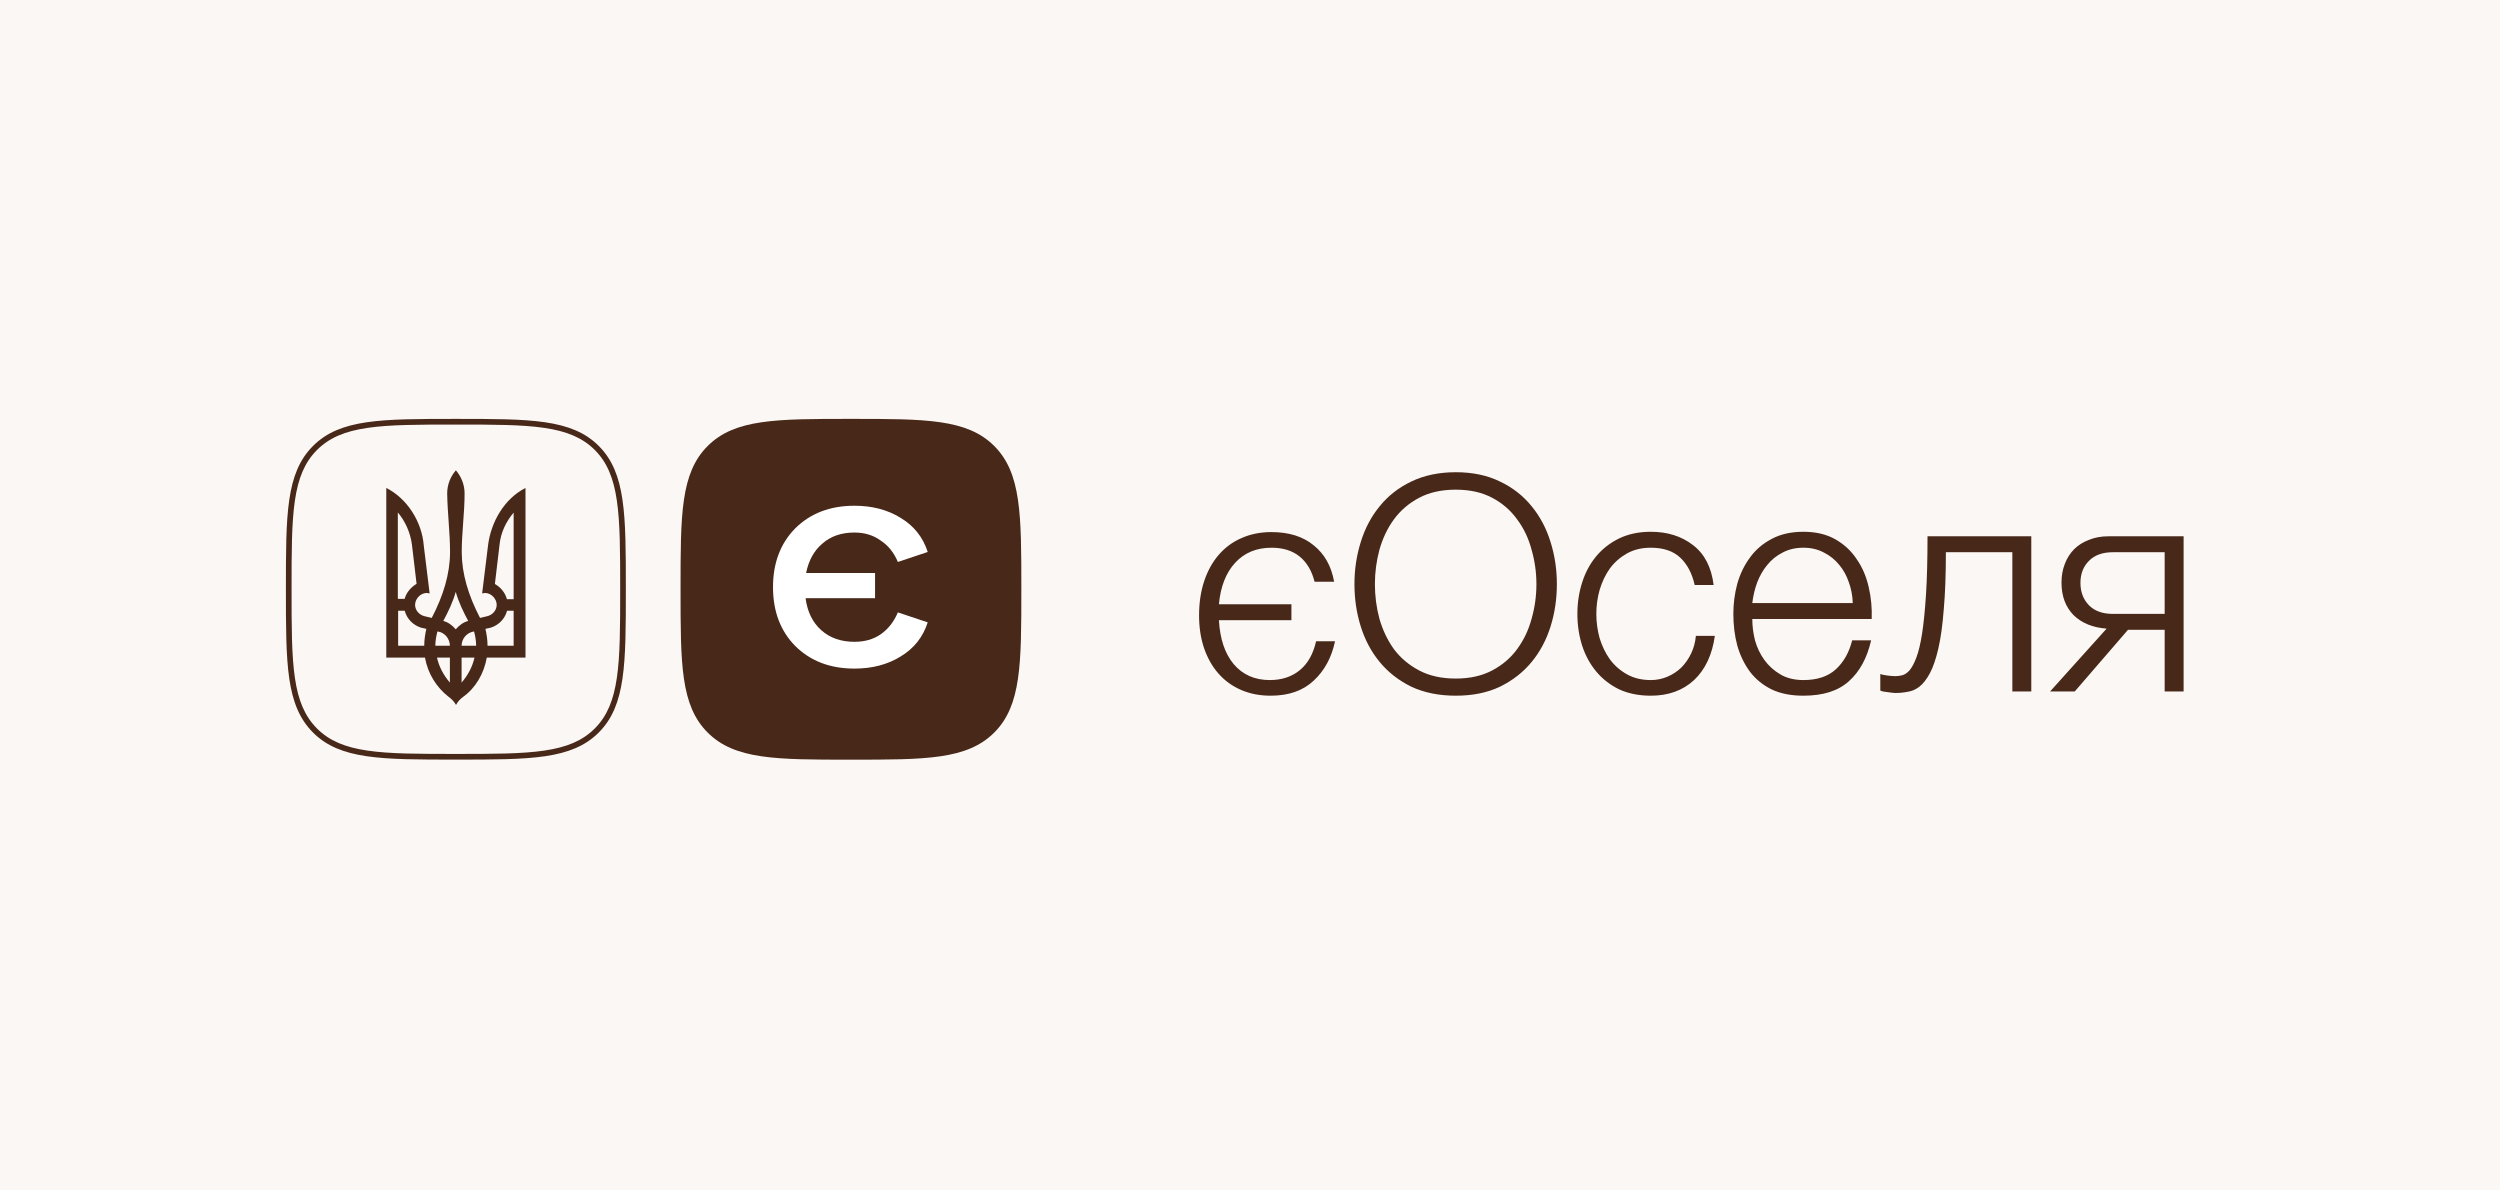 <?xml version="1.0" encoding="UTF-8"?> <svg xmlns="http://www.w3.org/2000/svg" width="376" height="179" viewBox="0 0 376 179" fill="none"><rect width="376" height="179" fill="#FBF7F4"></rect><path fill-rule="evenodd" clip-rule="evenodd" d="M47.673 67.683L47.672 67.684C45.813 69.543 44.845 71.922 44.352 75.29C43.854 78.687 43.852 82.981 43.852 88.618C43.852 94.254 43.854 98.549 44.352 101.947C44.845 105.316 45.813 107.697 47.672 109.561C49.527 111.424 51.901 112.395 55.261 112.889C58.65 113.388 62.935 113.39 68.559 113.39C74.182 113.39 78.467 113.388 81.858 112.889C85.219 112.395 87.595 111.425 89.455 109.561C91.314 107.697 92.282 105.318 92.775 101.95C93.273 98.553 93.275 94.259 93.275 88.618C93.275 82.977 93.273 78.682 92.775 75.285C92.282 71.917 91.314 69.538 89.455 67.674C87.595 65.815 85.221 64.848 81.861 64.355C78.472 63.857 74.187 63.855 68.559 63.855C62.93 63.855 58.646 63.857 55.258 64.356C51.899 64.85 49.528 65.82 47.673 67.683ZM90.057 67.07C94.127 71.15 94.127 77.384 94.127 88.618C94.127 99.851 94.127 106.086 90.057 110.165C85.987 114.244 79.757 114.244 68.559 114.244C57.36 114.244 51.13 114.244 47.07 110.165C43 106.086 43 99.842 43 88.618C43 77.394 43 71.15 47.07 67.08C51.13 63.001 57.351 63.001 68.559 63.001C79.767 63.001 85.987 63.001 90.057 67.07Z" fill="#482819"></path><path d="M67.483 104.811C65.678 103.415 64.347 101.333 63.918 98.907H58.097V73.389C61.233 74.968 63.467 78.47 63.737 82.085L64.617 89.249L64.189 89.18C63.241 89.18 62.429 90.073 62.429 90.965C62.429 91.789 63.06 92.499 63.873 92.682L64.933 92.934C66.693 89.569 67.686 86.274 67.686 83.024C67.686 80.095 67.302 77.188 67.257 74.213C67.257 72.885 67.753 71.672 68.566 70.734C69.378 71.695 69.874 72.885 69.874 74.213C69.874 77.188 69.445 80.117 69.445 83.024C69.445 86.251 70.438 89.569 72.198 92.934L73.258 92.682C74.071 92.499 74.703 91.789 74.703 90.965C74.703 90.073 73.89 89.18 72.943 89.18L72.514 89.249L73.394 82.085C73.823 78.47 75.898 74.968 79.034 73.389V98.907H73.213C72.785 101.31 71.521 103.484 69.648 104.811C69.22 105.132 68.836 105.521 68.588 106.024C68.295 105.498 67.911 105.132 67.483 104.811ZM60.849 90.096C61.097 89.134 61.797 88.311 62.654 87.807L61.955 81.903C61.707 80.072 60.962 78.424 59.834 77.073V90.073H60.849V90.096ZM63.805 97.122C63.805 96.229 63.94 95.405 64.121 94.581L63.309 94.398C62.113 94.009 61.188 93.071 60.872 91.858H59.879V97.122H63.805ZM67.663 97.122C67.663 96.046 66.851 95.085 65.79 94.97C65.61 95.657 65.475 96.367 65.475 97.122H67.663ZM67.663 98.907H65.723C66.039 100.303 66.716 101.562 67.663 102.66V98.907ZM70.416 93.391C69.671 91.995 68.972 90.531 68.543 89.02C68.114 90.553 67.415 91.995 66.67 93.391C67.415 93.574 68.047 94.078 68.543 94.65C69.039 94.078 69.671 93.574 70.416 93.391ZM71.611 97.122C71.611 96.367 71.476 95.657 71.296 94.97C70.235 95.108 69.423 96.046 69.423 97.122H71.611ZM71.363 98.907H69.423V102.66C70.371 101.562 71.047 100.303 71.363 98.907ZM77.252 97.122V91.858H76.259C75.943 93.071 75.018 94.009 73.823 94.398L73.01 94.581C73.191 95.405 73.326 96.229 73.326 97.122H77.252ZM77.252 90.096V77.096C76.124 78.424 75.312 80.072 75.131 81.925L74.432 87.83C75.312 88.333 75.989 89.157 76.237 90.118H77.252V90.096Z" fill="#482819"></path><path d="M127.983 114.255C139.213 114.255 145.455 114.255 149.533 110.177C153.61 106.1 153.61 99.861 153.61 88.627C153.61 77.394 153.61 71.155 149.533 67.077C145.455 63 139.213 63 127.983 63C116.753 63 110.51 63 106.433 67.077C102.355 71.155 102.355 77.397 102.355 88.627C102.355 99.857 102.355 106.1 106.433 110.177C110.51 114.255 116.753 114.255 127.983 114.255Z" fill="#482819"></path><path d="M128.507 96.528C130.031 96.528 131.337 96.159 132.426 95.421C133.569 94.631 134.44 93.525 135.039 92.103L139.529 93.604C138.822 95.816 137.461 97.528 135.447 98.74C133.487 99.951 131.174 100.557 128.507 100.557C124.86 100.557 121.893 99.425 119.607 97.16C117.376 94.895 116.26 91.945 116.26 88.31C116.26 84.676 117.376 81.726 119.607 79.461C121.893 77.196 124.86 76.063 128.507 76.063C131.174 76.063 133.487 76.669 135.447 77.88C137.461 79.092 138.822 80.804 139.529 83.016L135.039 84.518C134.44 83.095 133.569 82.016 132.426 81.278C131.337 80.488 130.031 80.093 128.507 80.093C126.547 80.093 124.942 80.646 123.69 81.752C122.438 82.806 121.621 84.281 121.24 86.177H131.609V89.969H121.159C121.431 92.024 122.22 93.63 123.526 94.789C124.833 95.948 126.493 96.528 128.507 96.528Z" fill="white"></path><path d="M191.108 104.633C189.479 104.633 188.002 104.347 186.675 103.774C185.348 103.201 184.217 102.387 183.282 101.331C182.347 100.276 181.623 99.009 181.11 97.531C180.598 96.053 180.341 94.395 180.341 92.555C180.341 90.655 180.598 88.936 181.11 87.398C181.623 85.86 182.347 84.548 183.282 83.463C184.247 82.347 185.393 81.502 186.72 80.929C188.077 80.326 189.57 80.025 191.198 80.025C193.852 80.025 195.978 80.688 197.577 82.015C199.205 83.312 200.231 85.136 200.653 87.489H197.712C197.29 85.83 196.536 84.563 195.451 83.689C194.365 82.814 192.962 82.377 191.243 82.377C188.982 82.377 187.157 83.131 185.77 84.639C184.383 86.147 183.568 88.227 183.327 90.881H194.229V93.279H183.327C183.478 96.084 184.217 98.285 185.544 99.883C186.901 101.482 188.71 102.281 190.972 102.281C192.782 102.281 194.289 101.783 195.496 100.788C196.702 99.793 197.516 98.345 197.939 96.445H200.788C200.276 98.888 199.205 100.864 197.577 102.371C195.978 103.879 193.822 104.633 191.108 104.633ZM218.953 104.633C216.42 104.633 214.189 104.181 212.258 103.276C210.358 102.341 208.775 101.105 207.509 99.567C206.242 98.029 205.292 96.249 204.659 94.229C204.025 92.208 203.709 90.082 203.709 87.85C203.709 85.649 204.025 83.538 204.659 81.517C205.292 79.467 206.242 77.672 207.509 76.134C208.775 74.566 210.358 73.329 212.258 72.425C214.189 71.49 216.42 71.022 218.953 71.022C221.487 71.022 223.703 71.49 225.603 72.425C227.503 73.329 229.087 74.566 230.353 76.134C231.62 77.672 232.57 79.467 233.203 81.517C233.836 83.538 234.153 85.649 234.153 87.85C234.153 90.082 233.836 92.208 233.203 94.229C232.57 96.249 231.62 98.029 230.353 99.567C229.087 101.105 227.503 102.341 225.603 103.276C223.703 104.181 221.487 104.633 218.953 104.633ZM218.953 102.055C221.065 102.055 222.889 101.648 224.427 100.833C225.965 100.019 227.217 98.949 228.182 97.622C229.177 96.264 229.901 94.742 230.353 93.053C230.836 91.364 231.077 89.63 231.077 87.85C231.077 86.101 230.836 84.382 230.353 82.694C229.901 80.975 229.177 79.451 228.182 78.125C227.217 76.767 225.965 75.682 224.427 74.868C222.889 74.053 221.065 73.646 218.953 73.646C216.812 73.646 214.973 74.053 213.435 74.868C211.897 75.682 210.63 76.767 209.635 78.125C208.67 79.451 207.946 80.975 207.463 82.694C207.011 84.382 206.785 86.101 206.785 87.85C206.785 89.63 207.011 91.364 207.463 93.053C207.946 94.742 208.67 96.264 209.635 97.622C210.63 98.949 211.897 100.019 213.435 100.833C214.973 101.648 216.812 102.055 218.953 102.055ZM248.276 104.633C246.497 104.633 244.914 104.317 243.527 103.683C242.169 103.02 241.023 102.13 240.089 101.014C239.154 99.898 238.445 98.602 237.962 97.124C237.48 95.616 237.239 94.018 237.239 92.329C237.239 90.67 237.48 89.087 237.962 87.579C238.445 86.071 239.154 84.759 240.089 83.643C241.023 82.528 242.169 81.638 243.527 80.975C244.914 80.311 246.497 79.979 248.276 79.979C250.78 79.979 252.891 80.643 254.61 81.97C256.359 83.297 257.399 85.302 257.731 87.986H254.881C254.489 86.237 253.765 84.865 252.71 83.87C251.654 82.874 250.176 82.377 248.276 82.377C246.919 82.377 245.728 82.663 244.703 83.236C243.677 83.809 242.818 84.563 242.124 85.498C241.461 86.433 240.948 87.504 240.586 88.71C240.254 89.886 240.089 91.092 240.089 92.329C240.089 93.565 240.254 94.787 240.586 95.993C240.948 97.169 241.461 98.225 242.124 99.16C242.818 100.095 243.677 100.849 244.703 101.422C245.728 101.995 246.919 102.281 248.276 102.281C249.151 102.281 249.98 102.115 250.764 101.783C251.549 101.452 252.242 100.999 252.845 100.426C253.449 99.823 253.946 99.114 254.338 98.3C254.73 97.486 254.972 96.596 255.062 95.631H257.912C257.52 98.466 256.479 100.683 254.791 102.281C253.102 103.849 250.93 104.633 248.276 104.633ZM271.237 104.633C269.367 104.633 267.768 104.317 266.442 103.683C265.115 103.02 264.029 102.13 263.184 101.014C262.34 99.868 261.707 98.556 261.285 97.079C260.892 95.601 260.696 94.018 260.696 92.329C260.696 90.791 260.892 89.283 261.285 87.805C261.707 86.328 262.34 85.016 263.184 83.87C264.029 82.694 265.115 81.759 266.442 81.065C267.768 80.341 269.367 79.979 271.237 79.979C273.106 79.979 274.705 80.356 276.032 81.11C277.359 81.864 278.429 82.859 279.244 84.096C280.088 85.302 280.691 86.704 281.053 88.303C281.415 89.871 281.566 91.469 281.505 93.098H263.546C263.546 94.153 263.682 95.224 263.953 96.31C264.255 97.395 264.723 98.376 265.356 99.25C265.989 100.125 266.788 100.849 267.753 101.422C268.718 101.995 269.88 102.281 271.237 102.281C273.318 102.281 274.946 101.738 276.122 100.652C277.298 99.567 278.113 98.119 278.565 96.31H281.415C280.812 98.964 279.696 101.014 278.067 102.462C276.469 103.91 274.192 104.633 271.237 104.633ZM278.655 90.7C278.625 89.615 278.429 88.574 278.067 87.579C277.736 86.584 277.253 85.709 276.62 84.955C275.986 84.171 275.217 83.553 274.313 83.101C273.408 82.618 272.383 82.377 271.237 82.377C270.06 82.377 269.02 82.618 268.115 83.101C267.211 83.553 266.442 84.171 265.808 84.955C265.175 85.709 264.662 86.599 264.27 87.624C263.908 88.62 263.667 89.645 263.546 90.7H278.655ZM285.059 104.226C284.908 104.226 284.727 104.211 284.516 104.181C284.305 104.151 284.079 104.121 283.838 104.09C283.626 104.06 283.415 104.03 283.204 104C283.023 103.94 282.888 103.894 282.797 103.864V101.376C283.038 101.467 283.4 101.542 283.883 101.602C284.365 101.663 284.772 101.693 285.104 101.693C285.406 101.693 285.737 101.648 286.099 101.557C286.461 101.467 286.823 101.225 287.185 100.833C287.547 100.411 287.894 99.763 288.225 98.888C288.557 98.014 288.844 96.807 289.085 95.269C289.326 93.701 289.522 91.741 289.673 89.388C289.824 87.006 289.899 84.096 289.899 80.658H305.506V104H302.656V83.055H292.659C292.659 86.433 292.553 89.298 292.342 91.65C292.161 94.003 291.89 95.963 291.528 97.531C291.166 99.099 290.744 100.336 290.261 101.241C289.779 102.145 289.251 102.824 288.678 103.276C288.135 103.698 287.547 103.955 286.914 104.045C286.31 104.166 285.692 104.226 285.059 104.226ZM316.835 94.546C314.754 94.395 313.095 93.716 311.859 92.51C310.652 91.273 310.049 89.645 310.049 87.624C310.049 86.599 310.215 85.664 310.547 84.82C310.878 83.945 311.346 83.206 311.949 82.603C312.552 82 313.291 81.532 314.166 81.201C315.04 80.839 316.02 80.658 317.106 80.658H328.415V104H325.565V94.727H320.046L312.039 104H308.33L316.835 94.546ZM325.565 92.329V83.055H317.785C316.216 83.055 315.01 83.493 314.166 84.367C313.321 85.212 312.899 86.312 312.899 87.669C312.899 89.027 313.321 90.142 314.166 91.017C315.01 91.892 316.216 92.329 317.785 92.329H325.565Z" fill="#482819"></path></svg> 